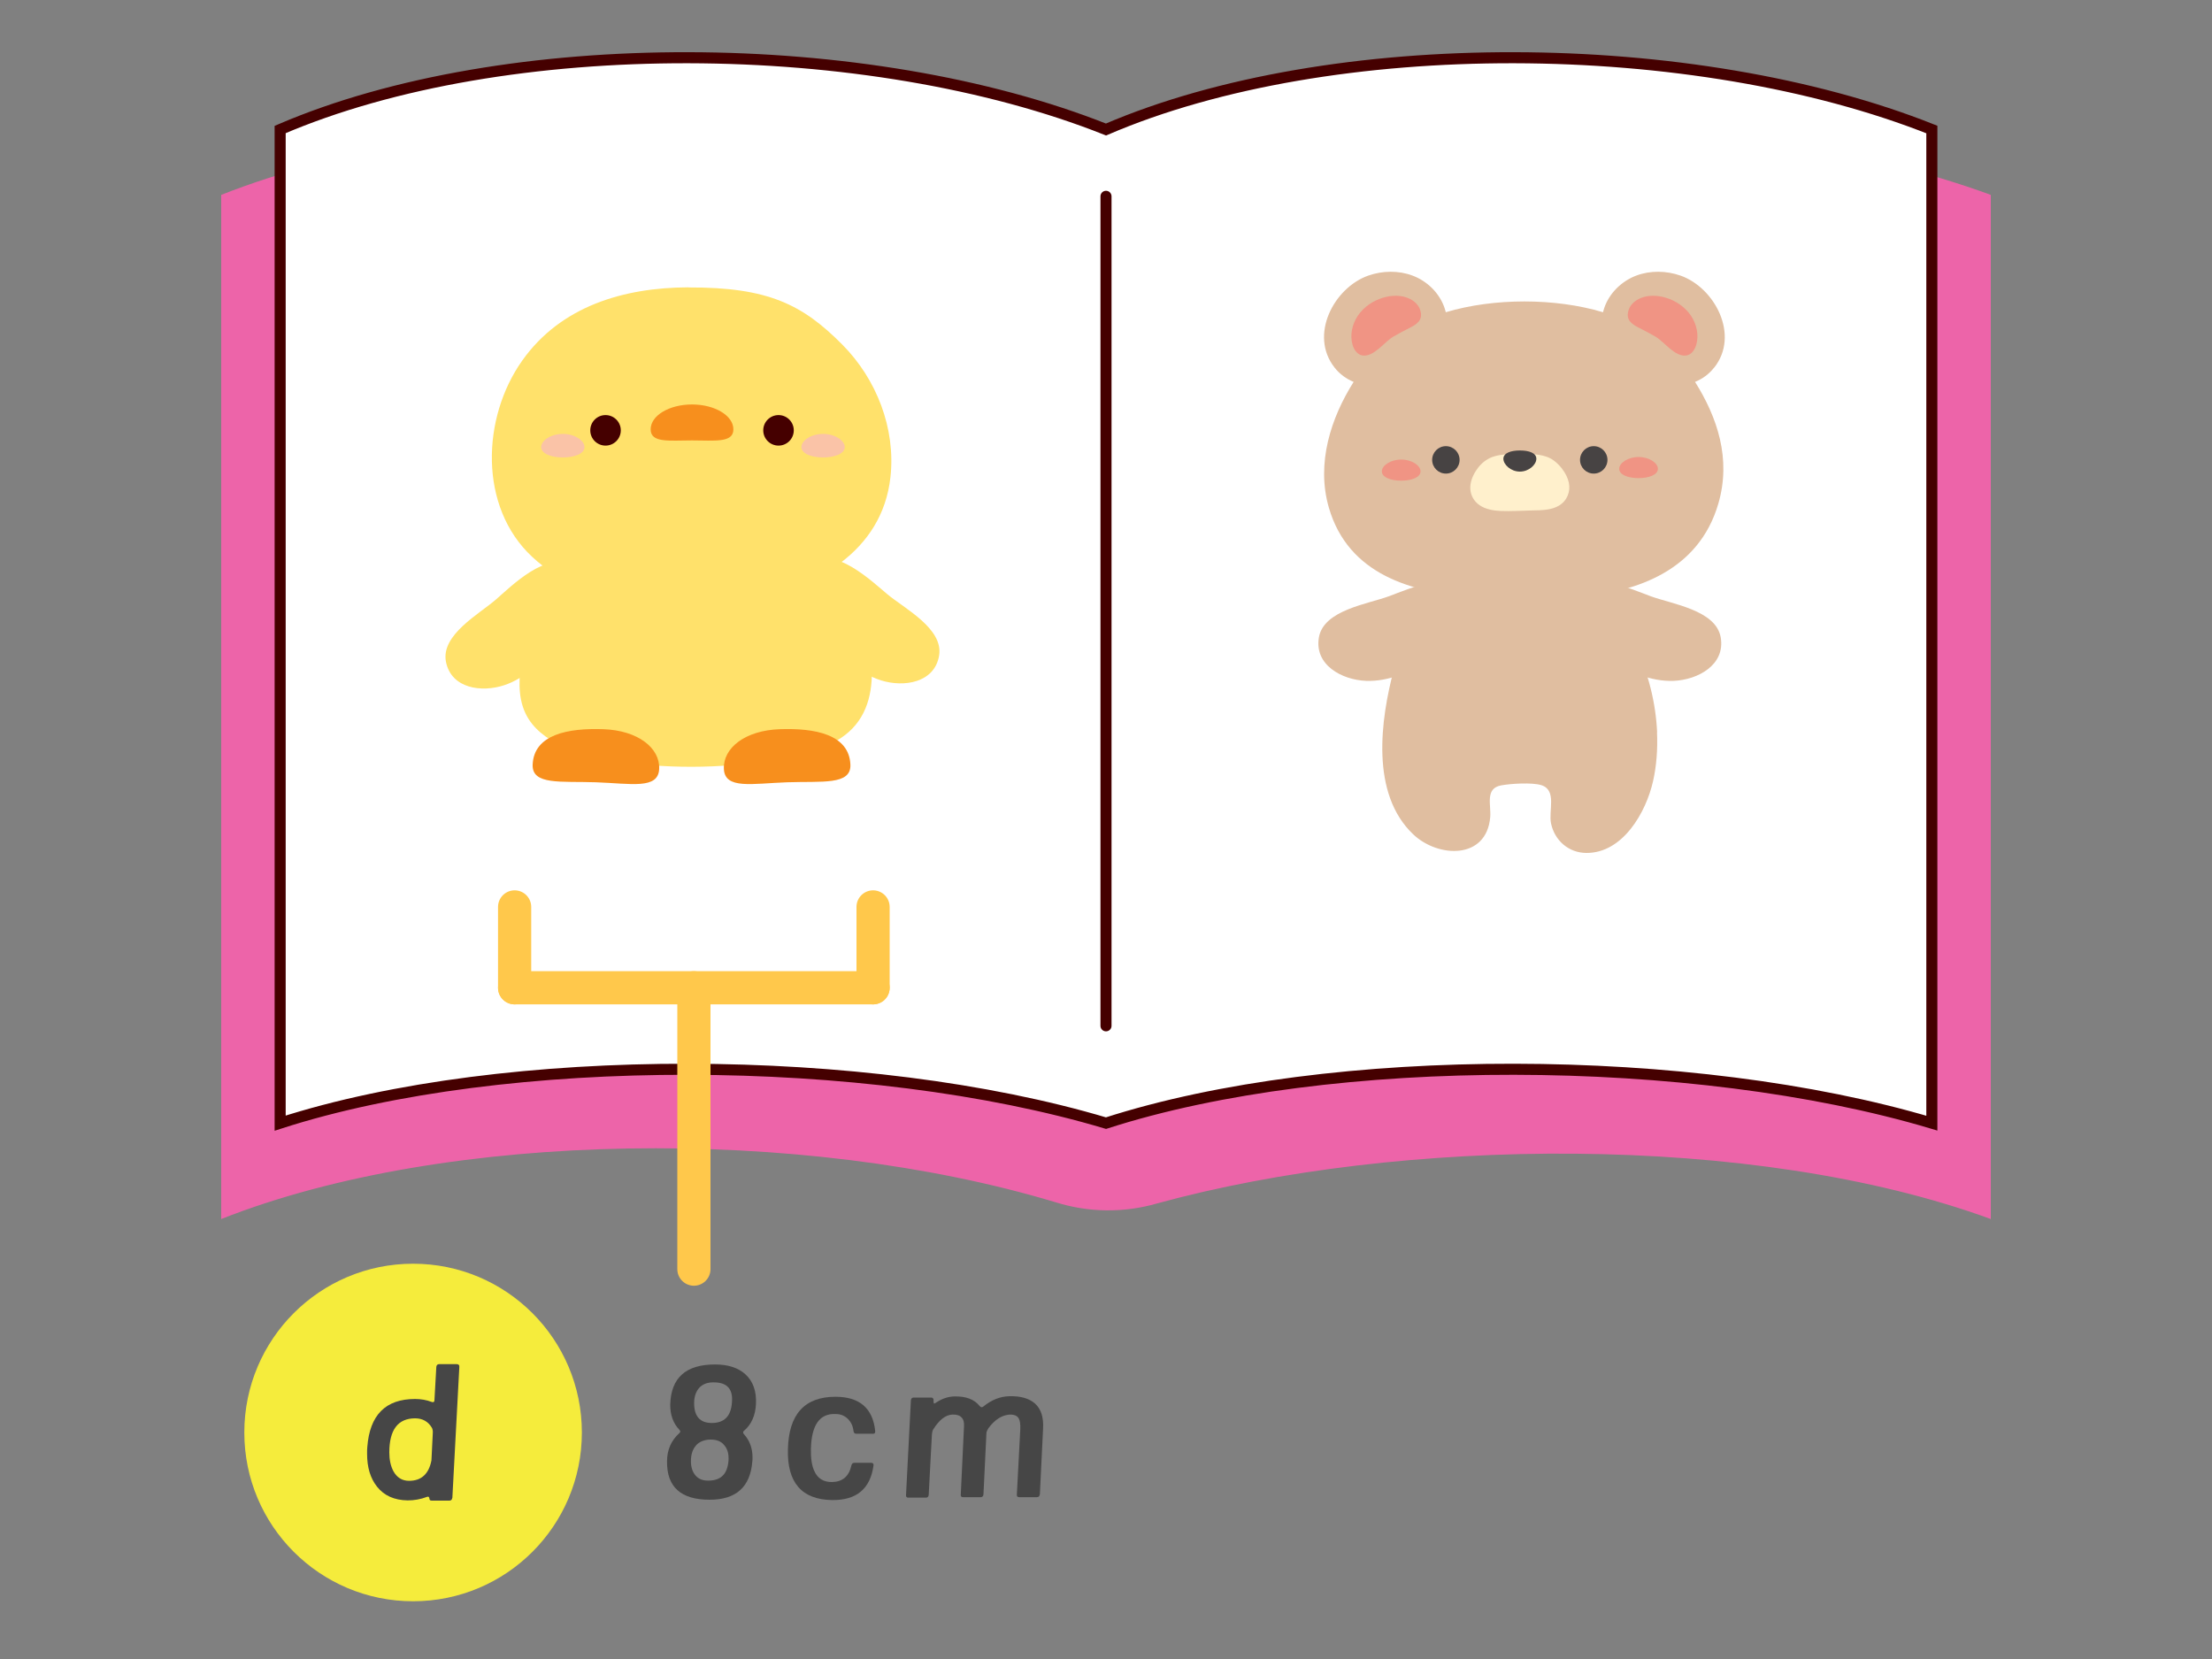 <?xml version="1.0" encoding="UTF-8"?>
<svg id="_レイヤー_1" data-name="レイヤー_1" xmlns="http://www.w3.org/2000/svg" viewBox="0 0 200 150">
  <rect x="0" y="0" width="200" height="150" fill="#808080" stroke="none"/>
  <defs>
    <style>
      .cls-1 {
        fill: #f78f1d;
      }

      .cls-2 {
        fill: #474343;
      }

      .cls-3 {
        fill: #fff;
      }

      .cls-3, .cls-4, .cls-5 {
        stroke-miterlimit: 10;
      }

      .cls-3, .cls-5 {
        stroke: #450000;
      }

      .cls-3, .cls-6 {
        fill-rule: evenodd;
      }

      .cls-4 {
        stroke: #ffc84b;
        stroke-width: 3px;
      }

      .cls-4, .cls-5 {
        fill: none;
        stroke-linecap: round;
      }

      .cls-7 {
        fill: #464646;
      }

      .cls-8 {
        fill: #fff0cc;
      }

      .cls-9 {
        fill: #450000;
      }

      .cls-10 {
        fill: #ffe16b;
      }

      .cls-11 {
        fill: #e0bea0;
      }

      .cls-12 {
        fill: #fac3a7;
      }

      .cls-13 {
        fill: #f09484;
      }

      .cls-6 {
        fill: #ed64a9;
      }

      .cls-14 {
        fill: #f5ec3c;
      }
    </style>
  </defs>
  <g>
    <path class="cls-7" d="M67.29,129.34c-.12.1-.14.22-.02.34.51.56.77,1.26.77,2.11,0,.12,0,.25-.02.37-.19,2.3-1.48,3.44-3.86,3.44-2.6,0-3.88-1.16-3.85-3.47,0-1.04.38-1.89,1.11-2.55.12-.1.12-.2,0-.31-.56-.59-.83-1.36-.82-2.28.07-2.42,1.41-3.62,4.05-3.62,1.17,0,2.09.29,2.76.9.68.63,1,1.52.94,2.69-.05,1.02-.41,1.82-1.05,2.38ZM65.5,130.69c-.27-.36-.68-.53-1.24-.53s-1.04.19-1.33.53c-.31.36-.46.82-.46,1.43,0,.53.14.97.42,1.29.27.32.68.48,1.21.46,1.11-.02,1.68-.63,1.77-1.82.03-.58-.08-1.02-.37-1.36ZM64.63,124.99c-.61-.03-1.07.14-1.38.46-.32.34-.49.82-.49,1.41,0,1.21.54,1.8,1.6,1.8,1.12,0,1.74-.61,1.82-1.87.1-1.17-.41-1.77-1.55-1.8Z"/>
    <path class="cls-7" d="M78.92,129.63h-1.51c-.14,0-.22-.08-.24-.25-.05-.44-.22-.8-.51-1.09-.29-.29-.66-.44-1.11-.44-1.43-.07-2.18.99-2.23,3.15-.02.85.08,1.53.31,2.01.29.66.83,1,1.6.99.95-.02,1.53-.51,1.75-1.5.03-.15.12-.24.27-.24h1.51c.17,0,.24.08.22.24-.29,2.11-1.53,3.15-3.74,3.13-2.74-.04-4.08-1.57-4-4.59.07-3.17,1.51-4.75,4.3-4.75,2.16,0,3.37,1.02,3.59,3.08.02.19-.05.27-.22.27Z"/>
    <path class="cls-7" d="M94.01,135.13c-.02.15-.1.24-.27.24h-1.58c-.17,0-.24-.09-.22-.24l.31-5.9c.02-.48-.03-.8-.15-1-.15-.25-.46-.36-.9-.32-.66.07-1.28.48-1.82,1.21-.1.15-.17.29-.19.43l-.27,5.58c-.02.15-.1.24-.25.24h-1.6c-.15,0-.22-.08-.2-.24l.29-6.14c.03-.38-.05-.66-.22-.83-.17-.19-.44-.27-.82-.26-.61.02-1.19.46-1.74,1.34-.07.1-.1.26-.12.44l-.29,5.48c-.02.17-.1.25-.25.25h-1.6c-.15,0-.22-.08-.2-.25l.44-8.56c.02-.15.1-.24.25-.24h1.58c.15,0,.22.09.22.24v.14c0,.1.02.15.05.17.05-.02.08-.04.14-.07.56-.38,1.14-.58,1.72-.58,1.02-.02,1.77.26,2.26.87.1.12.21.14.32.05.75-.61,1.53-.92,2.35-.94,1.02-.03,1.8.19,2.35.68.53.49.77,1.24.71,2.26l-.29,5.96Z"/>
  </g>
  <g>
    <circle class="cls-14" cx="37.35" cy="129.52" r="15.26"/>
    <path class="cls-7" d="M40.89,135.44c-.02.15-.1.24-.26.24h-1.58c-.15,0-.22-.05-.22-.17-.02-.17-.09-.22-.22-.17-.58.22-1.16.32-1.75.32-1.21-.02-2.13-.43-2.77-1.24-.61-.77-.9-1.75-.9-2.98,0-.27,0-.48.02-.61.22-2.89,1.65-4.34,4.32-4.34.53,0,1.04.09,1.51.27.15.05.24,0,.24-.15l.17-3.03c.02-.15.1-.24.26-.24h1.58c.17,0,.26.09.24.26l-.63,11.84ZM39.06,129.11c-.34-.58-.85-.87-1.53-.87-1.55,0-2.33,1.04-2.33,3.08,0,.66.12,1.23.37,1.7.32.58.8.87,1.41.87,1.11,0,1.79-.61,2.03-1.85l.12-2.45c.02-.2-.02-.36-.07-.48Z"/>
  </g>
  <g>
    <g>
      <path class="cls-6" d="M100,17.62c-23.05-8.43-58.18-8.63-80,0v92.6c20.43-8.08,52.5-8.42,75.43-1.52,2.99.94,6.18.98,9.19.11,21.92-6.01,53.89-6.45,75.38,1.41V17.62c-23.05-8.43-58.18-8.63-80,0h0Z"/>
      <path class="cls-3" d="M100,11.71c-21.52-8.55-54.3-8.76-74.67,0v89.84c20.37-6.57,53.15-6.42,74.67,0,20.37-6.57,53.15-6.42,74.67,0V11.71c-21.52-8.55-54.3-8.76-74.67,0h0Z"/>
      <line class="cls-5" x1="100" y1="17.75" x2="100" y2="92.75"/>
    </g>
    <g>
      <g>
        <g>
          <path class="cls-10" d="M51.46,51.44c1.93,2.11.23,5.02-1.28,6.89-1.21,1.5-2.71,3-4.58,3.62-2.04.68-4.8.32-5.28-2.12-.47-2.43,3.01-4.31,4.54-5.64,1.26-1.1,4.85-4.66,6.6-2.74Z"/>
          <path class="cls-10" d="M73.54,51.12c-1.88,2.16-.1,5.03,1.45,6.87,1.26,1.48,2.79,2.94,4.68,3.53,2.06.64,4.82.22,5.24-2.24.41-2.44-3.12-4.25-4.69-5.56-1.29-1.08-4.98-4.57-6.68-2.61Z"/>
        </g>
        <path class="cls-10" d="M65.01,45.96c-5.34-.58-11.03,1.02-14.22,4.75-2.35,2.76-3.32,6.1-3.71,9.41-.19,1.67-.23,3.43.74,4.93,1.52,2.34,5.05,3.37,8.33,3.84,4.83.68,9.84.57,14.61-.32,2.2-.41,4.45-1.04,5.96-2.37,1.89-1.66,2.23-4.08,2.08-6.3-.25-3.69-1.7-7.43-4.81-10.21-2.37-2.12-5.61-3.36-8.99-3.72Z"/>
        <path class="cls-10" d="M62.24,25.98c-5.89.02-11.55,1.72-15.02,6.62-3.66,5.15-3.96,13.23.9,17.75,5.06,4.71,12.97,4.87,19.41,3.87,6.13-.96,12.23-4.32,12.98-11.07.49-4.41-1.26-8.88-4.35-11.99-3.57-3.6-6.68-5.2-13.91-5.17Z"/>
      </g>
      <g>
        <path class="cls-1" d="M71.17,70.73c3.16-.11,5.8.28,5.72-1.6-.12-2.74-3.22-3.31-6.38-3.2-3.16.11-5.14,1.71-5.06,3.59s2.56,1.32,5.72,1.21Z"/>
        <path class="cls-1" d="M53.88,70.73c-3.16-.11-5.8.28-5.72-1.6.12-2.74,3.22-3.31,6.38-3.2,3.16.11,5.14,1.71,5.06,3.59-.08,1.88-2.56,1.32-5.72,1.21Z"/>
      </g>
      <path class="cls-1" d="M66.31,38.82c0,1.24-1.68,1-3.74,1s-3.74.25-3.74-1,1.68-2.25,3.74-2.25,3.74,1.01,3.74,2.25Z"/>
      <g>
        <circle class="cls-9" cx="54.75" cy="38.91" r="1.38"/>
        <circle class="cls-9" cx="70.39" cy="38.91" r="1.38"/>
      </g>
      <g>
        <path class="cls-12" d="M52.85,40.42c0,.59-.88.94-1.96.94s-1.96-.35-1.96-.94.88-1.19,1.96-1.19,1.96.61,1.96,1.19Z"/>
        <path class="cls-12" d="M76.38,40.42c0,.59-.88.94-1.96.94s-1.96-.35-1.96-.94.88-1.19,1.96-1.19,1.96.61,1.96,1.19Z"/>
      </g>
    </g>
    <g>
      <g>
        <path class="cls-11" d="M141.93,53.68c-1.07,2.71,1.6,4.86,3.71,6.09,1.7.99,3.67,1.87,5.68,1.79,2.19-.09,4.69-1.44,4.26-3.93-.43-2.48-4.42-3.01-6.36-3.73-1.6-.59-6.31-2.68-7.28-.22Z"/>
        <path class="cls-11" d="M132.9,53.68c1.07,2.71-1.6,4.86-3.71,6.09-1.7.99-3.67,1.87-5.68,1.79-2.19-.09-4.69-1.44-4.26-3.93.43-2.48,4.42-3.01,6.36-3.73,1.6-.59,6.31-2.68,7.28-.22Z"/>
      </g>
      <path class="cls-11" d="M149.83,66.21c-.24-5.27-2.67-11.01-7.07-13.44-6.88-3.79-14.78.39-16.72,7.7-1.23,4.63-2.14,11.29,1.74,14.97,2.24,2.13,6.63,2.31,6.96-1.56.09-1.1-.49-2.6.99-2.87.88-.16,2.77-.28,3.63-.02,1.44.45.63,2.34.88,3.47.33,1.54,1.59,2.65,3.19,2.66,3.31.02,5.4-3.69,6.03-6.48.31-1.37.43-2.88.36-4.43Z"/>
      <path class="cls-11" d="M154.99,33.24c2.33-2.94.05-7.23-3.04-8.32-1.29-.45-2.74-.48-4.01,0-.07.03-.13.05-.2.08-1.32.57-2.4,1.72-2.77,3.11-.01.04-.02.08-.03.12-4.35-1.3-9.87-1.3-14.22,0,0-.04-.02-.08-.03-.12-.37-1.39-1.45-2.55-2.77-3.11-.07-.03-.13-.06-.2-.08-1.27-.48-2.73-.45-4.01,0-3.09,1.09-5.37,5.37-3.04,8.32.47.6,1.07,1.02,1.72,1.29-2.03,3.21-3.41,7.33-2.24,11.37,1.77,6.1,7.54,7.6,12.6,8.05,3.36.3,6.79.3,10.15,0,5.05-.45,10.7-2.33,12.47-8.43,1.17-4.04-.09-7.77-2.11-10.99.66-.27,1.25-.69,1.72-1.29Z"/>
      <g>
        <path class="cls-13" d="M128.44,42.62c0,.53-.79.84-1.75.84s-1.75-.31-1.75-.84.79-1.07,1.75-1.07,1.75.54,1.75,1.07Z"/>
        <path class="cls-13" d="M149.9,42.39c0,.53-.79.84-1.75.84s-1.75-.31-1.75-.84.79-1.07,1.75-1.07,1.75.54,1.75,1.07Z"/>
      </g>
      <path class="cls-13" d="M149.73,30.47c.79.48,1.72,1.82,2.74,1.67.47-.07.77-.52.9-.97.25-.87.04-1.86-.49-2.64s-1.36-1.34-2.26-1.61c-.81-.25-1.71-.26-2.45.11-.43.22-.8.58-.93,1.04-.26.88.3,1.24,1.01,1.6.49.25,1,.51,1.49.8Z"/>
      <path class="cls-13" d="M125.93,30.47c-.79.48-1.72,1.82-2.74,1.67-.47-.07-.77-.52-.9-.97-.25-.87-.04-1.86.49-2.64s1.36-1.34,2.26-1.61c.81-.25,1.71-.26,2.45.11.43.22.8.58.93,1.04.26.88-.3,1.24-1.01,1.6-.49.25-1,.51-1.49.8Z"/>
      <path class="cls-8" d="M141.23,42.37c-.22-.28-.48-.54-.77-.75-.77-.56-1.9-.59-2.88-.57s-2.16-.05-3.02.44c-.5.28-.87.68-1.14,1.12-.31.49-.51,1.05-.48,1.6s.31,1.11.84,1.47c.51.35,1.21.49,1.89.52.98.04,1.95-.03,2.92-.05.81-.01,1.68-.03,2.36-.43.77-.46,1.06-1.31.9-2.07-.09-.43-.31-.88-.62-1.27Z"/>
      <path class="cls-2" d="M137.42,42.64c.82,0,1.49-.63,1.49-1.16s-.67-.75-1.49-.75-1.49.23-1.49.75.67,1.16,1.49,1.16Z"/>
      <g>
        <circle class="cls-2" cx="130.73" cy="41.58" r="1.24"/>
        <circle class="cls-2" cx="144.1" cy="41.58" r="1.24"/>
      </g>
    </g>
    <g>
      <line class="cls-4" x1="46.53" y1="89.31" x2="78.94" y2="89.31"/>
      <line class="cls-4" x1="78.94" y1="82" x2="78.94" y2="89.31"/>
      <line class="cls-4" x1="46.53" y1="82" x2="46.53" y2="89.31"/>
      <line class="cls-4" x1="62.74" y1="89.31" x2="62.74" y2="114.75"/>
    </g>
  </g>
</svg>
